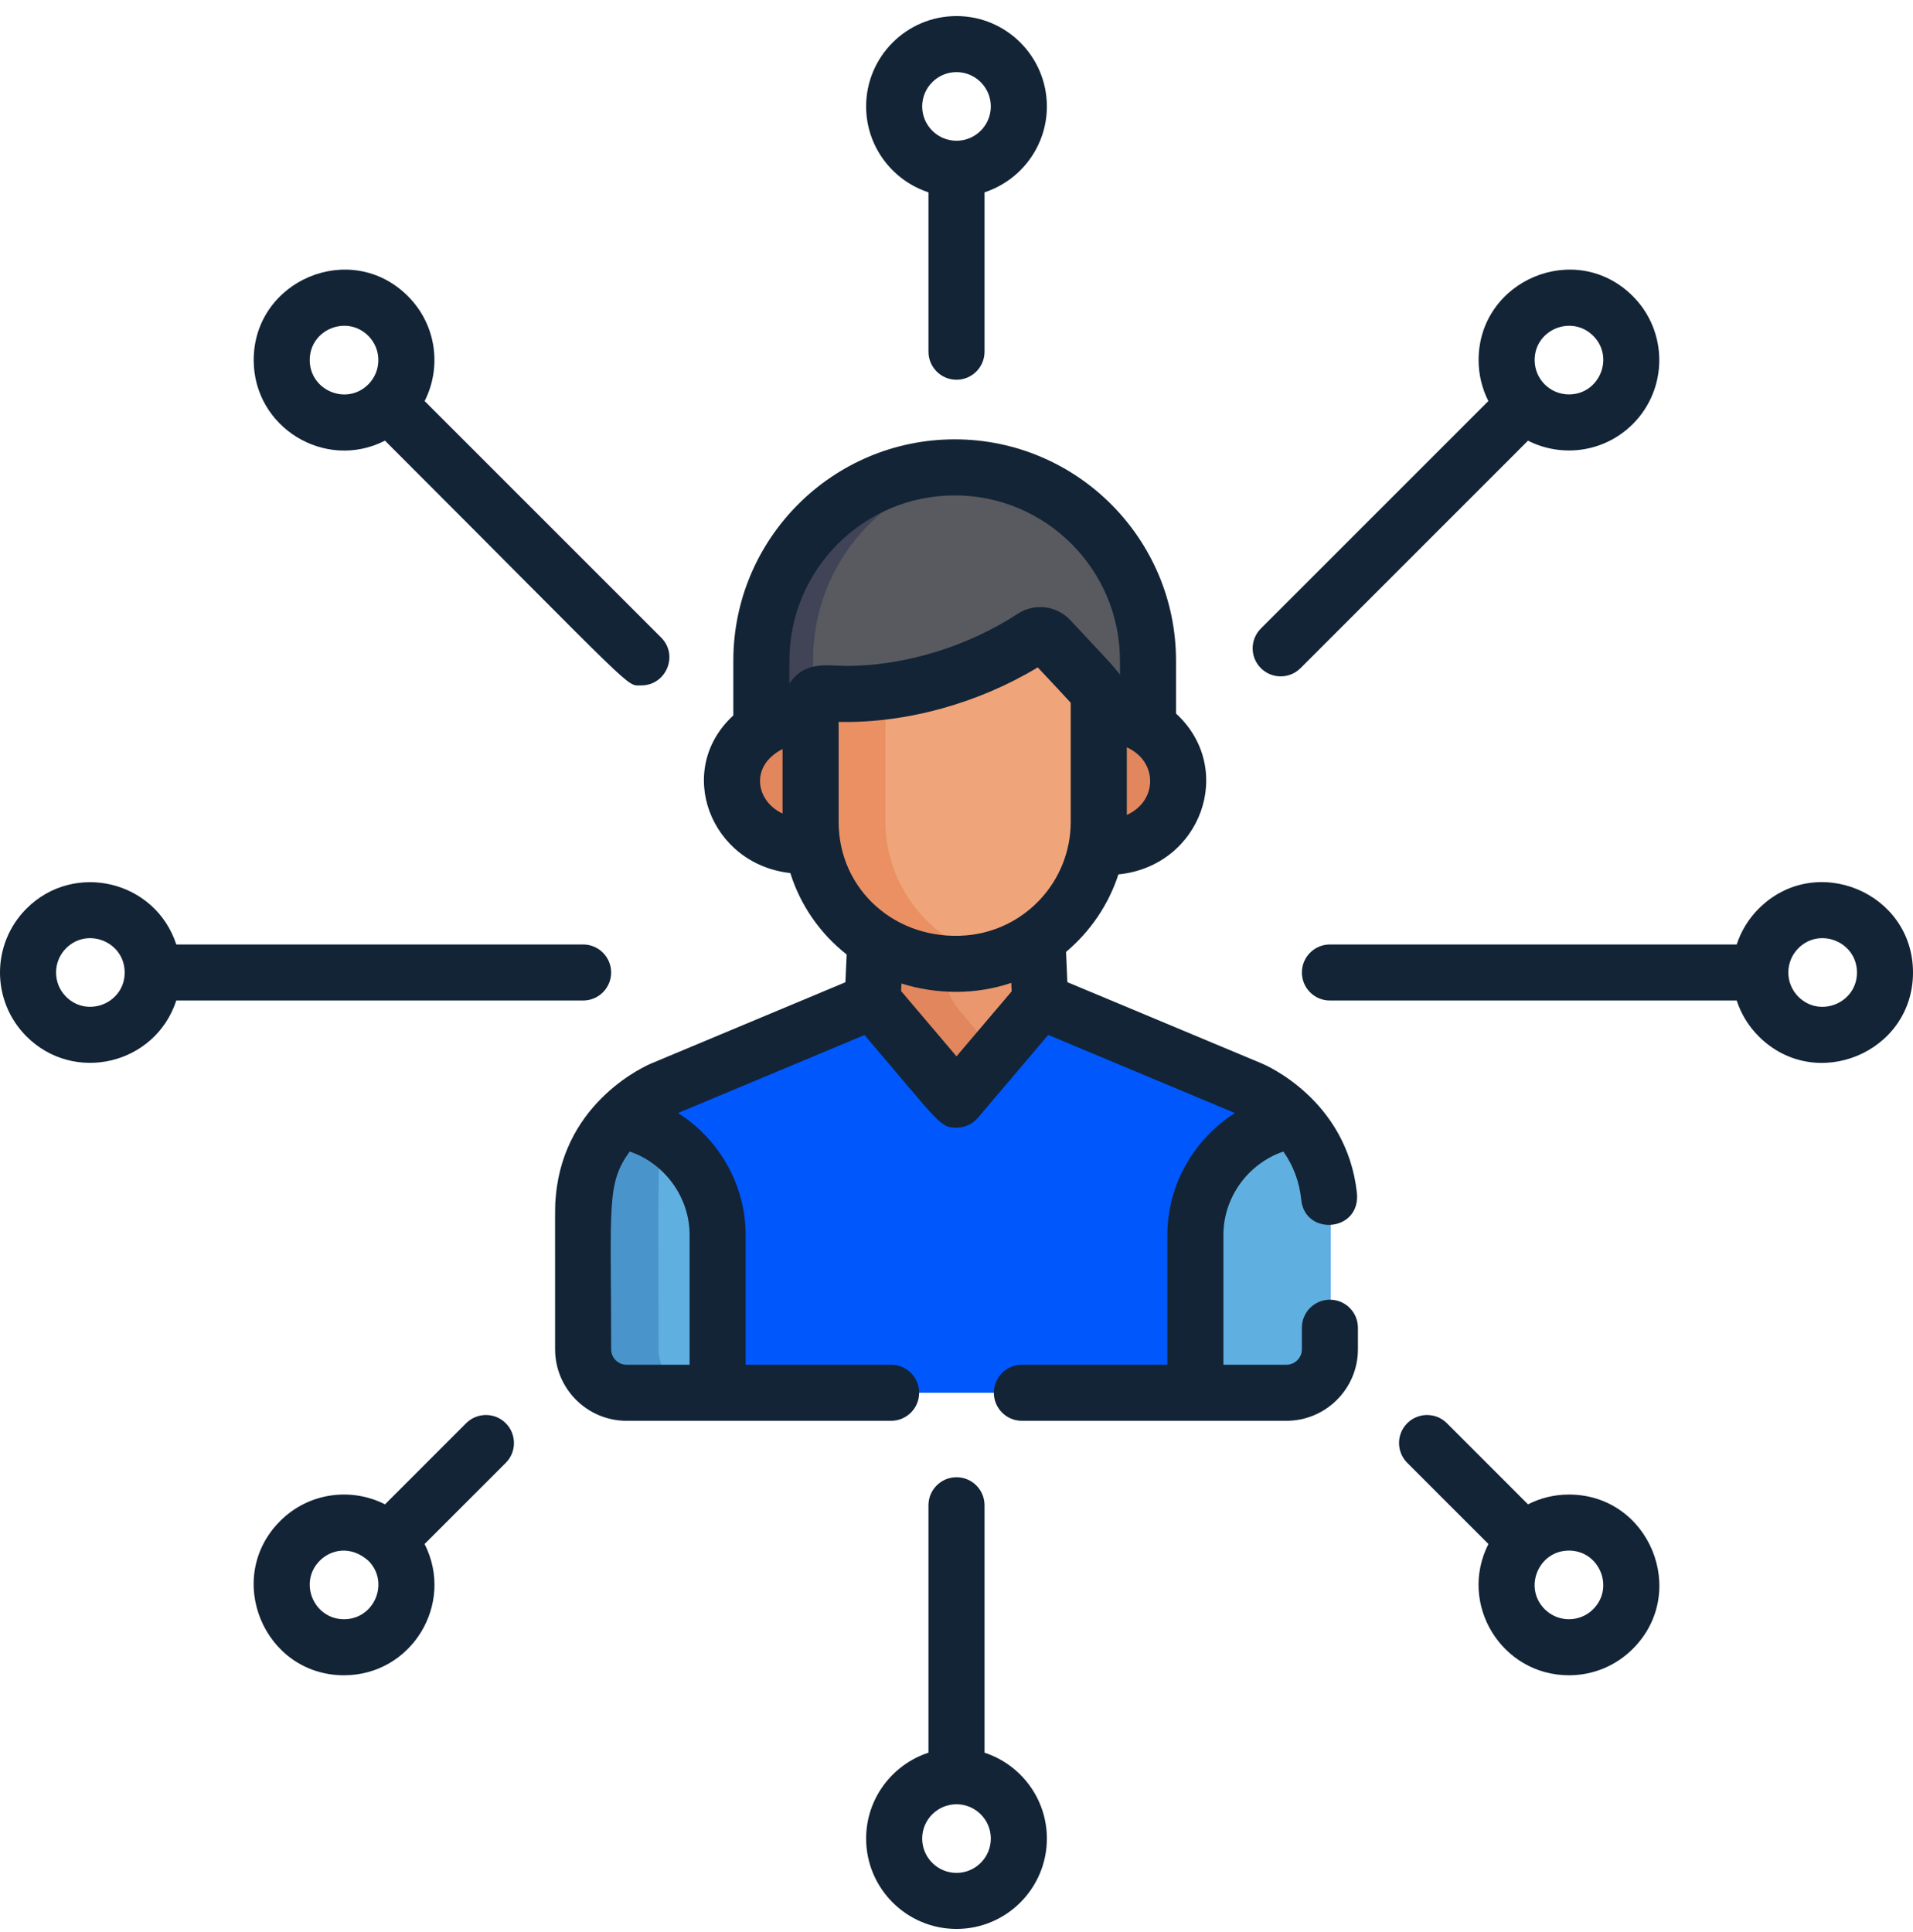 <svg width="100" height="101" viewBox="0 0 100 101" fill="none" xmlns="http://www.w3.org/2000/svg">
<g clip-path="url(#clip0_51_9)">
<path d="M50.006 24.433C44.718 24.433 39.935 28.58 39.935 34.75C39.935 36.378 39.935 37.658 39.935 39.523H60.077C60.077 37.76 60.077 36.439 60.077 34.504C60.077 28.942 55.568 24.433 50.006 24.433Z" fill="#585A60"/>
<path d="M42.501 34.504C42.501 29.377 46.333 25.148 51.289 24.517C45.52 23.783 39.935 28.073 39.935 34.75C39.935 36.378 39.935 37.658 39.935 39.523H42.501C42.501 37.209 42.501 36.849 42.501 34.504Z" fill="#414356"/>
<path d="M65.435 56.833L54.457 52.241L50.101 57.373L45.729 52.247L34.767 56.833C34.767 56.833 30.649 58.525 30.649 63.219V70.545C30.649 71.682 31.48 72.811 33.121 72.811C37.226 72.811 62.95 72.811 67.287 72.811C68.538 72.811 69.553 71.796 69.553 70.545V63.219C69.553 58.526 65.435 56.833 65.435 56.833Z" fill="#0057FC"/>
<path d="M34.426 70.545V61.52C34.426 58.228 36.45 56.414 37.66 55.623L34.767 56.833C34.767 56.833 30.649 58.526 30.649 63.219V70.545C30.649 71.682 31.48 72.811 33.121 72.811H36.693C35.441 72.811 34.426 71.796 34.426 70.545Z" fill="#1A6489"/>
<path d="M57.397 37.386C57.397 44.202 57.399 43.349 57.393 43.619C59.487 43.943 61.25 42.399 61.25 40.502C61.251 38.603 59.486 37.066 57.397 37.386Z" fill="#EA976E"/>
<path d="M42.614 37.386C40.755 37.138 38.685 38.565 38.685 40.5C38.685 42.392 40.48 43.938 42.619 43.615C42.612 43.323 42.614 44.265 42.614 37.386Z" fill="#EA976E"/>
<path d="M60.285 38.275C59.572 37.59 58.534 37.212 57.397 37.386C57.397 44.201 57.399 43.349 57.393 43.619C58.533 43.795 59.572 43.415 60.285 42.729V38.275Z" fill="#E2865D"/>
<path d="M42.614 42.726C41.413 41.592 41.194 39.684 42.614 38.362V37.387C40.755 37.139 38.685 38.566 38.685 40.5C38.685 42.392 40.48 43.939 42.619 43.615C42.613 43.373 42.614 43.696 42.614 42.726Z" fill="#E2865D"/>
<path d="M50.101 57.373L54.458 52.241L54.303 48.649C51.667 50.467 48.267 50.281 45.888 48.76L45.73 52.247L50.101 57.373Z" fill="#EA976E"/>
<path d="M49.54 51.322L49.602 49.936C48.187 49.853 46.932 49.428 45.888 48.76L45.73 52.247L50.101 57.373L52.065 55.059C49.886 52.503 49.522 52.279 49.54 51.322Z" fill="#E2865D"/>
<path d="M33.121 72.811H37.657V64.426C37.657 61.399 35.435 58.891 32.533 58.445C31.509 59.52 30.867 60.849 30.694 62.397C30.635 62.946 30.65 62.625 30.65 70.545C30.65 71.682 31.481 72.811 33.121 72.811Z" fill="#5FAFE0"/>
<path d="M34.426 70.545C34.426 60.691 34.323 60.642 34.778 59.272C34.106 58.857 33.346 58.57 32.532 58.445C31.441 59.594 30.784 61.027 30.672 62.663C30.641 63.068 30.649 62.398 30.649 70.545C30.649 71.682 31.481 72.811 33.121 72.811H36.693C35.441 72.811 34.426 71.796 34.426 70.545Z" fill="#4A94CC"/>
<path d="M67.669 58.445C64.768 58.891 62.545 61.399 62.545 64.425V72.811C64.508 72.811 65.591 72.811 67.287 72.811C68.538 72.811 69.553 71.796 69.553 70.544V63.219C69.553 61.36 68.884 59.71 67.669 58.445Z" fill="#5FAFE0"/>
<path d="M54.966 33.39C54.739 33.146 54.368 33.1 54.089 33.283C51.093 35.241 47.13 36.478 43.236 36.198C42.842 36.168 42.501 36.483 42.501 36.882V42.899C42.501 46.765 45.531 50.297 50.114 50.297C54.193 50.297 57.512 46.977 57.512 42.899V36.397C57.512 36.037 57.528 36.144 54.966 33.39Z" fill="#F0A479"/>
<path d="M46.278 42.899V36.119C45.272 36.239 44.252 36.271 43.236 36.198C42.842 36.168 42.501 36.483 42.501 36.882V42.898C42.501 47.876 47.236 51.266 51.94 50.068C48.468 49.229 46.278 46.186 46.278 42.899Z" fill="#EA9063"/>
<path d="M67.087 60.199C67.613 60.947 67.929 61.795 68.021 62.722C68.215 64.637 71.154 64.409 70.929 62.343C70.385 57.469 66.126 55.664 65.953 55.593L55.795 51.345L55.727 49.763C56.984 48.706 57.943 47.308 58.464 45.712C62.787 45.276 64.618 40.19 61.475 37.301V34.539C61.475 28.159 56.285 22.968 49.905 22.968C43.525 22.968 38.334 28.159 38.334 34.539V37.401C35.236 40.242 37.117 45.18 41.313 45.641C41.847 47.345 42.882 48.816 44.258 49.898L44.192 51.35L34.056 55.59C33.86 55.67 29.503 57.523 29.056 62.518C29.001 63.173 29.017 62.454 29.017 70.537C29.017 72.599 30.694 74.276 32.755 74.276C34.681 74.276 45.509 74.276 46.582 74.276C47.392 74.276 48.047 73.62 48.047 72.811C48.047 72.002 47.392 71.346 46.582 71.346H38.978V64.564C38.978 61.927 37.574 59.538 35.442 58.186L45.192 54.107C49.154 58.752 49.133 58.952 50 58.952C50.418 58.952 50.831 58.772 51.117 58.435C51.854 57.566 54.153 54.858 54.795 54.102L64.558 58.186C62.427 59.538 61.022 61.926 61.022 64.564V71.346H53.418C52.609 71.346 51.953 72.002 51.953 72.811C51.953 73.62 52.609 74.276 53.418 74.276H67.245C69.306 74.276 70.984 72.599 70.984 70.537V69.41C70.984 68.601 70.328 67.945 69.519 67.945C68.71 67.945 68.054 68.601 68.054 69.41V70.537C68.054 70.983 67.691 71.346 67.245 71.346H63.952V64.564C63.952 62.577 65.256 60.822 67.087 60.199ZM36.048 64.564V71.346H32.755C32.309 71.346 31.947 70.983 31.947 70.537C31.947 63 31.686 61.895 32.917 60.199C34.747 60.822 36.048 62.578 36.048 64.564ZM58.903 39.068C60.538 39.807 60.522 41.875 58.903 42.603V39.068ZM40.908 42.529C39.516 41.888 39.167 40.047 40.908 39.157V42.529ZM41.264 35.74V34.539C41.264 29.774 45.141 25.898 49.905 25.898C54.669 25.898 58.545 29.774 58.545 34.539V35.275C58.195 34.787 57.583 34.174 55.955 32.425C55.255 31.671 54.094 31.504 53.2 32.087C50.619 33.773 47.343 34.813 44.22 34.814C43.328 34.814 42.075 34.508 41.264 35.74ZM50 55.223L47.104 51.81L47.121 51.416C48.956 51.99 51.006 52.014 52.864 51.382L52.883 51.826L50 55.223ZM50.516 48.899C46.849 49.206 43.838 46.528 43.838 42.963V37.739C47.425 37.82 51.2 36.73 54.247 34.889C55.132 35.837 55.691 36.425 55.971 36.739C55.971 39.089 55.971 40.666 55.971 42.963C55.972 46.062 53.588 48.639 50.516 48.899Z" fill="#122436"/>
<path d="M50 19.852C50.809 19.852 51.465 19.196 51.465 18.387V10.054C53.355 9.436 54.724 7.657 54.724 5.564C54.724 2.959 52.605 0.84 50 0.84C47.395 0.84 45.276 2.96 45.276 5.564C45.276 7.657 46.645 9.436 48.535 10.054V18.387C48.535 19.196 49.191 19.852 50 19.852ZM48.206 5.564C48.206 4.575 49.011 3.77 50 3.77C50.989 3.77 51.794 4.575 51.794 5.564C51.794 6.553 50.989 7.358 50 7.358C49.011 7.358 48.206 6.553 48.206 5.564Z" fill="#122436"/>
<path d="M50 77.226C49.191 77.226 48.535 77.881 48.535 78.69V91.626C46.646 92.244 45.276 94.023 45.276 96.116C45.276 98.721 47.396 100.84 50 100.84C52.605 100.84 54.724 98.721 54.724 96.116C54.724 94.022 53.355 92.244 51.465 91.626V78.69C51.465 77.881 50.809 77.226 50 77.226ZM51.794 96.116C51.794 97.105 50.989 97.91 50 97.91C49.011 97.91 48.206 97.105 48.206 96.116C48.206 95.127 49.011 94.322 50 94.322C50.989 94.323 51.794 95.127 51.794 96.116Z" fill="#122436"/>
<path d="M26.438 74.402C25.866 73.83 24.939 73.83 24.366 74.402L20.126 78.643C18.382 77.754 16.152 78.008 14.645 79.515C11.679 82.481 13.792 87.579 17.986 87.579C21.498 87.579 23.791 83.865 22.195 80.717L26.439 76.474C27.01 75.902 27.01 74.974 26.438 74.402ZM17.985 84.649C16.394 84.649 15.59 82.714 16.717 81.587C17.294 81.01 18.319 80.772 19.256 81.589C20.382 82.718 19.574 84.649 17.985 84.649Z" fill="#122436"/>
<path d="M20.125 23.037C33.556 36.468 32.69 35.831 33.525 35.831C34.819 35.831 35.487 34.255 34.561 33.33L22.197 20.966C23.084 19.225 22.835 16.995 21.325 15.485C18.338 12.498 13.262 14.655 13.262 18.825C13.262 22.351 16.996 24.631 20.125 23.037ZM19.253 17.557C19.953 18.256 19.953 19.396 19.251 20.096C18.115 21.228 16.191 20.407 16.191 18.825C16.191 17.221 18.134 16.436 19.253 17.557Z" fill="#122436"/>
<path d="M82.015 87.579C83.277 87.579 84.464 87.087 85.356 86.195C88.322 83.229 86.21 78.131 82.015 78.131C81.259 78.131 80.53 78.309 79.875 78.643L75.634 74.402C75.062 73.83 74.134 73.83 73.562 74.402C72.99 74.974 72.99 75.901 73.562 76.474L77.805 80.717C76.21 83.866 78.505 87.579 82.015 87.579ZM82.015 81.061C83.606 81.061 84.411 82.996 83.283 84.124C82.583 84.825 81.448 84.825 80.747 84.124C79.621 82.998 80.422 81.061 82.015 81.061Z" fill="#122436"/>
<path d="M9.215 52.305H30.482C31.291 52.305 31.947 51.649 31.947 50.84C31.947 50.031 31.291 49.375 30.482 49.375H9.215C8.118 46.022 3.868 45.017 1.384 47.5C-0.461 49.346 -0.462 52.334 1.384 54.181C3.868 56.664 8.118 55.659 9.215 52.305ZM3.456 52.108C2.756 51.408 2.755 50.273 3.456 49.571C4.579 48.449 6.515 49.242 6.518 50.836C6.522 52.438 4.578 53.231 3.456 52.108Z" fill="#122436"/>
<path d="M91.937 47.5C91.402 48.035 91.012 48.676 90.785 49.375H69.519C68.71 49.375 68.055 50.031 68.055 50.84C68.055 51.649 68.71 52.305 69.519 52.305H90.785C91.012 53.004 91.402 53.645 91.937 54.18C94.901 57.145 100 55.037 100 50.84C100 46.647 94.903 44.534 91.937 47.5ZM94.009 52.108C93.308 51.408 93.308 50.273 94.008 49.571C95.134 48.446 97.071 49.246 97.071 50.84C97.071 52.433 95.135 53.235 94.009 52.108Z" fill="#122436"/>
<path d="M85.356 22.165C87.198 20.323 87.197 17.327 85.356 15.485C82.369 12.499 77.293 14.652 77.292 18.825C77.292 19.581 77.47 20.31 77.803 20.965L65.91 32.858C65.338 33.431 65.338 34.358 65.911 34.93C66.482 35.502 67.41 35.502 67.983 34.93L79.875 23.037C81.619 23.926 83.849 23.672 85.356 22.165ZM83.284 17.557C84.41 18.683 83.609 20.619 82.016 20.619C81.025 20.619 80.222 19.817 80.222 18.825C80.222 17.221 82.164 16.437 83.284 17.557Z" fill="#122436"/>
</g>
<defs>
<clipPath id="clip0_51_9">
<rect width="100" height="100" fill="white" transform="translate(0 0.84)"/>
</clipPath>
</defs>
</svg>
